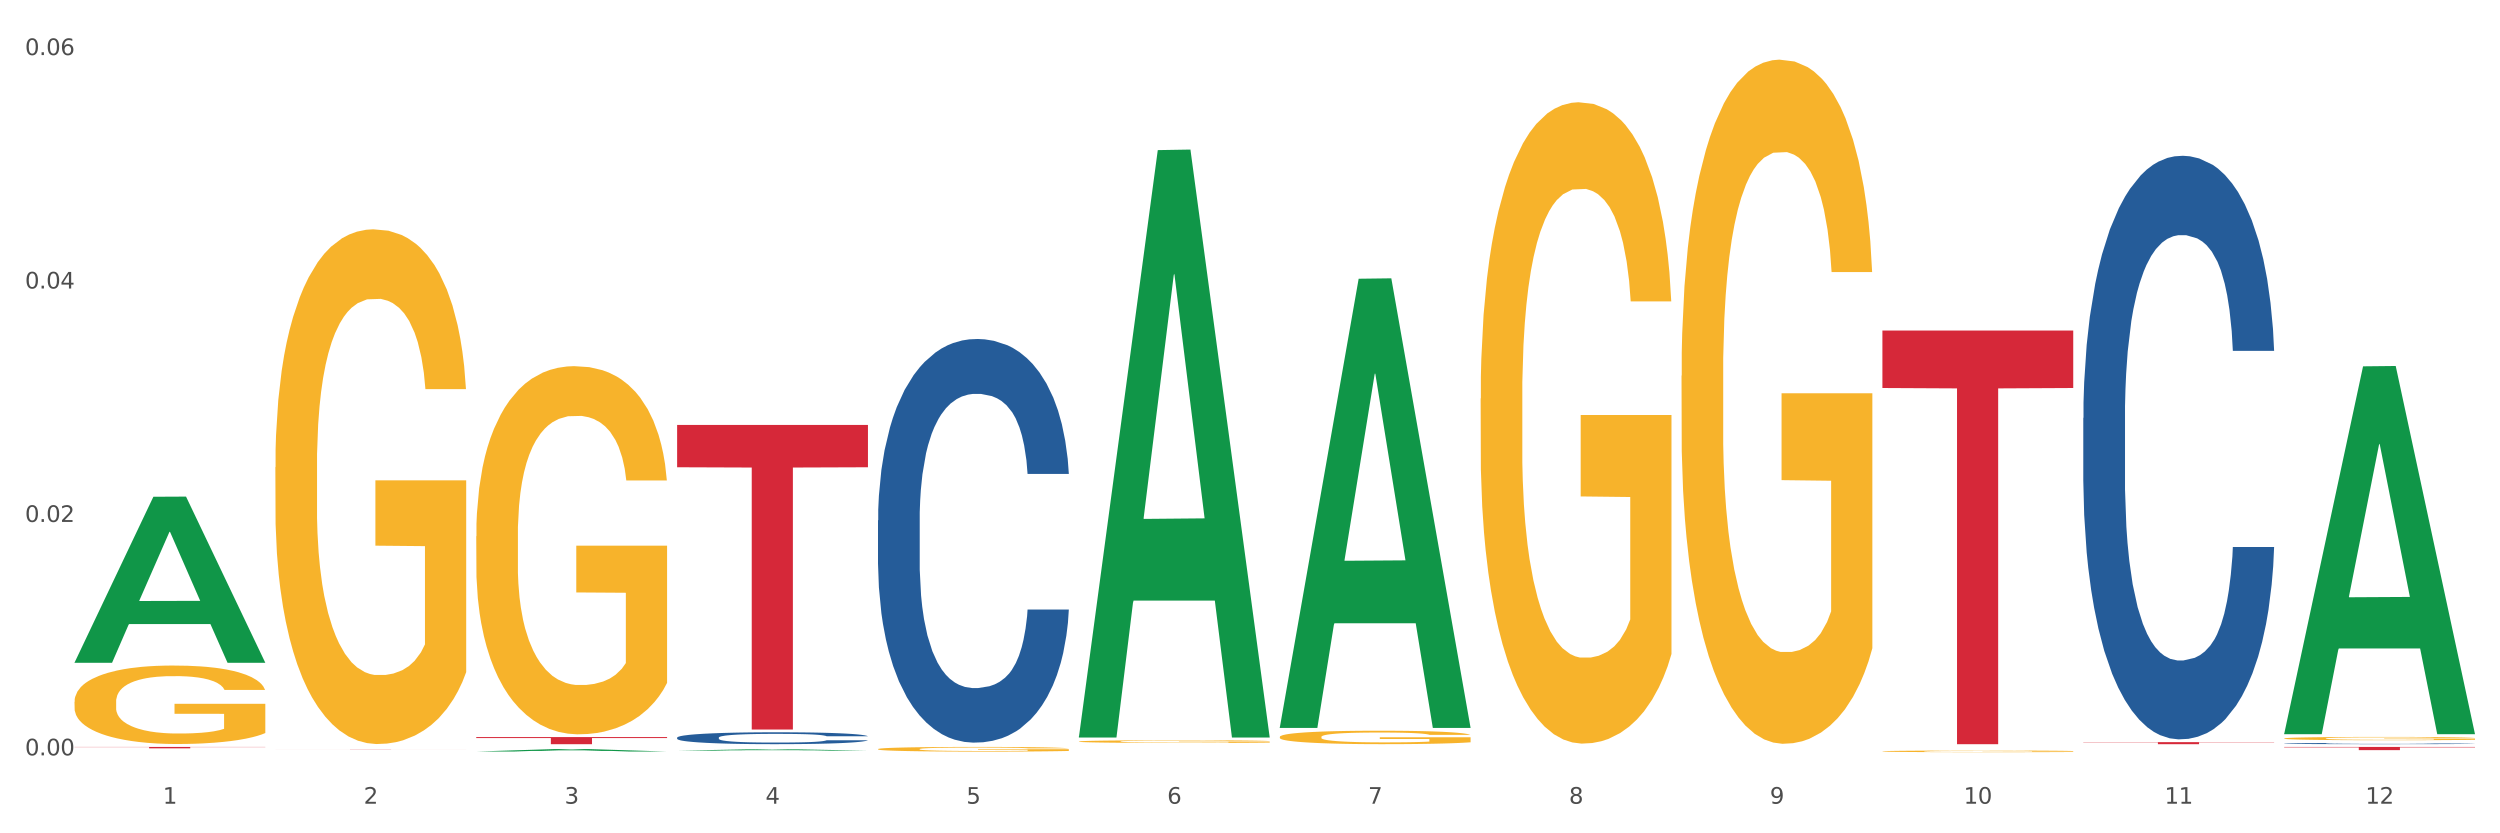 <?xml version="1.0" encoding="utf-8" standalone="no"?>
<!DOCTYPE svg PUBLIC "-//W3C//DTD SVG 1.1//EN"
  "http://www.w3.org/Graphics/SVG/1.1/DTD/svg11.dtd">
<svg xmlns:xlink="http://www.w3.org/1999/xlink" width="1080pt" height="360pt" viewBox="0 0 1080 360" xmlns="http://www.w3.org/2000/svg" version="1.1">
 <rect x="0" y="0" width="1080" height="360" fill="#333333" stroke="none"/>
 <defs>
  <style type="text/css">*{stroke-linejoin: round; stroke-linecap: butt}</style>
 </defs>
 <g id="figure_1">
  <g id="patch_1">
   <path d="M 0 360 
L 1080 360 
L 1080 0 
L 0 0 
z
" style="fill: #ffffff; stroke: #ffffff; stroke-linejoin: miter"/>
  </g>
  <g id="axes_1">
   <g id="matplotlib.axis_1">
    <g id="xtick_1">
     <g id="text_1">
      <!-- 1 -->
      <g style="fill: #4d4d4d" transform="translate(70.342 347.204) scale(0.096 -0.096)">
       <defs>
        <path id="DejaVuSans-31" d="M 794 531 
L 1825 531 
L 1825 4091 
L 703 3866 
L 703 4441 
L 1819 4666 
L 2450 4666 
L 2450 531 
L 3481 531 
L 3481 0 
L 794 0 
L 794 531 
z
" transform="scale(0.016)"/>
       </defs>
       <use xlink:href="#DejaVuSans-31"/>
      </g>
     </g>
    </g>
    <g id="xtick_2">
     <g id="text_2">
      <!-- 2 -->
      <g style="fill: #4d4d4d" transform="translate(157.122 347.204) scale(0.096 -0.096)">
       <defs>
        <path id="DejaVuSans-32" d="M 1228 531 
L 3431 531 
L 3431 0 
L 469 0 
L 469 531 
Q 828 903 1448 1529 
Q 2069 2156 2228 2338 
Q 2531 2678 2651 2914 
Q 2772 3150 2772 3378 
Q 2772 3750 2511 3984 
Q 2250 4219 1831 4219 
Q 1534 4219 1204 4116 
Q 875 4013 500 3803 
L 500 4441 
Q 881 4594 1212 4672 
Q 1544 4750 1819 4750 
Q 2544 4750 2975 4387 
Q 3406 4025 3406 3419 
Q 3406 3131 3298 2873 
Q 3191 2616 2906 2266 
Q 2828 2175 2409 1742 
Q 1991 1309 1228 531 
z
" transform="scale(0.016)"/>
       </defs>
       <use xlink:href="#DejaVuSans-32"/>
      </g>
     </g>
    </g>
    <g id="xtick_3">
     <g id="text_3">
      <!-- 3 -->
      <g style="fill: #4d4d4d" transform="translate(243.902 347.204) scale(0.096 -0.096)">
       <defs>
        <path id="DejaVuSans-33" d="M 2597 2516 
Q 3050 2419 3304 2112 
Q 3559 1806 3559 1356 
Q 3559 666 3084 287 
Q 2609 -91 1734 -91 
Q 1441 -91 1130 -33 
Q 819 25 488 141 
L 488 750 
Q 750 597 1062 519 
Q 1375 441 1716 441 
Q 2309 441 2620 675 
Q 2931 909 2931 1356 
Q 2931 1769 2642 2001 
Q 2353 2234 1838 2234 
L 1294 2234 
L 1294 2753 
L 1863 2753 
Q 2328 2753 2575 2939 
Q 2822 3125 2822 3475 
Q 2822 3834 2567 4026 
Q 2313 4219 1838 4219 
Q 1578 4219 1281 4162 
Q 984 4106 628 3988 
L 628 4550 
Q 988 4650 1302 4700 
Q 1616 4750 1894 4750 
Q 2613 4750 3031 4423 
Q 3450 4097 3450 3541 
Q 3450 3153 3228 2886 
Q 3006 2619 2597 2516 
z
" transform="scale(0.016)"/>
       </defs>
       <use xlink:href="#DejaVuSans-33"/>
      </g>
     </g>
    </g>
    <g id="xtick_4">
     <g id="text_4">
      <!-- 4 -->
      <g style="fill: #4d4d4d" transform="translate(330.683 347.204) scale(0.096 -0.096)">
       <defs>
        <path id="DejaVuSans-34" d="M 2419 4116 
L 825 1625 
L 2419 1625 
L 2419 4116 
z
M 2253 4666 
L 3047 4666 
L 3047 1625 
L 3713 1625 
L 3713 1100 
L 3047 1100 
L 3047 0 
L 2419 0 
L 2419 1100 
L 313 1100 
L 313 1709 
L 2253 4666 
z
" transform="scale(0.016)"/>
       </defs>
       <use xlink:href="#DejaVuSans-34"/>
      </g>
     </g>
    </g>
    <g id="xtick_5">
     <g id="text_5">
      <!-- 5 -->
      <g style="fill: #4d4d4d" transform="translate(417.463 347.204) scale(0.096 -0.096)">
       <defs>
        <path id="DejaVuSans-35" d="M 691 4666 
L 3169 4666 
L 3169 4134 
L 1269 4134 
L 1269 2991 
Q 1406 3038 1543 3061 
Q 1681 3084 1819 3084 
Q 2600 3084 3056 2656 
Q 3513 2228 3513 1497 
Q 3513 744 3044 326 
Q 2575 -91 1722 -91 
Q 1428 -91 1123 -41 
Q 819 9 494 109 
L 494 744 
Q 775 591 1075 516 
Q 1375 441 1709 441 
Q 2250 441 2565 725 
Q 2881 1009 2881 1497 
Q 2881 1984 2565 2268 
Q 2250 2553 1709 2553 
Q 1456 2553 1204 2497 
Q 953 2441 691 2322 
L 691 4666 
z
" transform="scale(0.016)"/>
       </defs>
       <use xlink:href="#DejaVuSans-35"/>
      </g>
     </g>
    </g>
    <g id="xtick_6">
     <g id="text_6">
      <!-- 6 -->
      <g style="fill: #4d4d4d" transform="translate(504.243 347.204) scale(0.096 -0.096)">
       <defs>
        <path id="DejaVuSans-36" d="M 2113 2584 
Q 1688 2584 1439 2293 
Q 1191 2003 1191 1497 
Q 1191 994 1439 701 
Q 1688 409 2113 409 
Q 2538 409 2786 701 
Q 3034 994 3034 1497 
Q 3034 2003 2786 2293 
Q 2538 2584 2113 2584 
z
M 3366 4563 
L 3366 3988 
Q 3128 4100 2886 4159 
Q 2644 4219 2406 4219 
Q 1781 4219 1451 3797 
Q 1122 3375 1075 2522 
Q 1259 2794 1537 2939 
Q 1816 3084 2150 3084 
Q 2853 3084 3261 2657 
Q 3669 2231 3669 1497 
Q 3669 778 3244 343 
Q 2819 -91 2113 -91 
Q 1303 -91 875 529 
Q 447 1150 447 2328 
Q 447 3434 972 4092 
Q 1497 4750 2381 4750 
Q 2619 4750 2861 4703 
Q 3103 4656 3366 4563 
z
" transform="scale(0.016)"/>
       </defs>
       <use xlink:href="#DejaVuSans-36"/>
      </g>
     </g>
    </g>
    <g id="xtick_7">
     <g id="text_7">
      <!-- 7 -->
      <g style="fill: #4d4d4d" transform="translate(591.024 347.204) scale(0.096 -0.096)">
       <defs>
        <path id="DejaVuSans-37" d="M 525 4666 
L 3525 4666 
L 3525 4397 
L 1831 0 
L 1172 0 
L 2766 4134 
L 525 4134 
L 525 4666 
z
" transform="scale(0.016)"/>
       </defs>
       <use xlink:href="#DejaVuSans-37"/>
      </g>
     </g>
    </g>
    <g id="xtick_8">
     <g id="text_8">
      <!-- 8 -->
      <g style="fill: #4d4d4d" transform="translate(677.804 347.204) scale(0.096 -0.096)">
       <defs>
        <path id="DejaVuSans-38" d="M 2034 2216 
Q 1584 2216 1326 1975 
Q 1069 1734 1069 1313 
Q 1069 891 1326 650 
Q 1584 409 2034 409 
Q 2484 409 2743 651 
Q 3003 894 3003 1313 
Q 3003 1734 2745 1975 
Q 2488 2216 2034 2216 
z
M 1403 2484 
Q 997 2584 770 2862 
Q 544 3141 544 3541 
Q 544 4100 942 4425 
Q 1341 4750 2034 4750 
Q 2731 4750 3128 4425 
Q 3525 4100 3525 3541 
Q 3525 3141 3298 2862 
Q 3072 2584 2669 2484 
Q 3125 2378 3379 2068 
Q 3634 1759 3634 1313 
Q 3634 634 3220 271 
Q 2806 -91 2034 -91 
Q 1263 -91 848 271 
Q 434 634 434 1313 
Q 434 1759 690 2068 
Q 947 2378 1403 2484 
z
M 1172 3481 
Q 1172 3119 1398 2916 
Q 1625 2713 2034 2713 
Q 2441 2713 2670 2916 
Q 2900 3119 2900 3481 
Q 2900 3844 2670 4047 
Q 2441 4250 2034 4250 
Q 1625 4250 1398 4047 
Q 1172 3844 1172 3481 
z
" transform="scale(0.016)"/>
       </defs>
       <use xlink:href="#DejaVuSans-38"/>
      </g>
     </g>
    </g>
    <g id="xtick_9">
     <g id="text_9">
      <!-- 9 -->
      <g style="fill: #4d4d4d" transform="translate(764.584 347.204) scale(0.096 -0.096)">
       <defs>
        <path id="DejaVuSans-39" d="M 703 97 
L 703 672 
Q 941 559 1184 500 
Q 1428 441 1663 441 
Q 2288 441 2617 861 
Q 2947 1281 2994 2138 
Q 2813 1869 2534 1725 
Q 2256 1581 1919 1581 
Q 1219 1581 811 2004 
Q 403 2428 403 3163 
Q 403 3881 828 4315 
Q 1253 4750 1959 4750 
Q 2769 4750 3195 4129 
Q 3622 3509 3622 2328 
Q 3622 1225 3098 567 
Q 2575 -91 1691 -91 
Q 1453 -91 1209 -44 
Q 966 3 703 97 
z
M 1959 2075 
Q 2384 2075 2632 2365 
Q 2881 2656 2881 3163 
Q 2881 3666 2632 3958 
Q 2384 4250 1959 4250 
Q 1534 4250 1286 3958 
Q 1038 3666 1038 3163 
Q 1038 2656 1286 2365 
Q 1534 2075 1959 2075 
z
" transform="scale(0.016)"/>
       </defs>
       <use xlink:href="#DejaVuSans-39"/>
      </g>
     </g>
    </g>
    <g id="xtick_10">
     <g id="text_10">
      <!-- 10 -->
      <g style="fill: #4d4d4d" transform="translate(848.311 347.204) scale(0.096 -0.096)">
       <defs>
        <path id="DejaVuSans-30" d="M 2034 4250 
Q 1547 4250 1301 3770 
Q 1056 3291 1056 2328 
Q 1056 1369 1301 889 
Q 1547 409 2034 409 
Q 2525 409 2770 889 
Q 3016 1369 3016 2328 
Q 3016 3291 2770 3770 
Q 2525 4250 2034 4250 
z
M 2034 4750 
Q 2819 4750 3233 4129 
Q 3647 3509 3647 2328 
Q 3647 1150 3233 529 
Q 2819 -91 2034 -91 
Q 1250 -91 836 529 
Q 422 1150 422 2328 
Q 422 3509 836 4129 
Q 1250 4750 2034 4750 
z
" transform="scale(0.016)"/>
       </defs>
       <use xlink:href="#DejaVuSans-31"/>
       <use xlink:href="#DejaVuSans-30" transform="translate(63.623 0)"/>
      </g>
     </g>
    </g>
    <g id="xtick_11">
     <g id="text_11">
      <!-- 11 -->
      <g style="fill: #4d4d4d" transform="translate(935.091 347.204) scale(0.096 -0.096)">
       <use xlink:href="#DejaVuSans-31"/>
       <use xlink:href="#DejaVuSans-31" transform="translate(63.623 0)"/>
      </g>
     </g>
    </g>
    <g id="xtick_12">
     <g id="text_12">
      <!-- 12 -->
      <g style="fill: #4d4d4d" transform="translate(1021.871 347.204) scale(0.096 -0.096)">
       <use xlink:href="#DejaVuSans-31"/>
       <use xlink:href="#DejaVuSans-32" transform="translate(63.623 0)"/>
      </g>
     </g>
    </g>
    <g id="xtick_13"/>
    <g id="xtick_14"/>
    <g id="xtick_15"/>
    <g id="xtick_16"/>
    <g id="xtick_17"/>
    <g id="xtick_18"/>
    <g id="xtick_19"/>
    <g id="xtick_20"/>
    <g id="xtick_21"/>
    <g id="xtick_22"/>
    <g id="xtick_23"/>
   </g>
   <g id="matplotlib.axis_2">
    <g id="ytick_1">
     <g id="text_13">
      <!-- 0.00 -->
      <g style="fill: #4d4d4d" transform="translate(10.8 326.318) scale(0.096 -0.096)">
       <defs>
        <path id="DejaVuSans-2e" d="M 684 794 
L 1344 794 
L 1344 0 
L 684 0 
L 684 794 
z
" transform="scale(0.016)"/>
       </defs>
       <use xlink:href="#DejaVuSans-30"/>
       <use xlink:href="#DejaVuSans-2e" transform="translate(63.623 0)"/>
       <use xlink:href="#DejaVuSans-30" transform="translate(95.41 0)"/>
       <use xlink:href="#DejaVuSans-30" transform="translate(159.033 0)"/>
      </g>
     </g>
    </g>
    <g id="ytick_2">
     <g id="text_14">
      <!-- 0.02 -->
      <g style="fill: #4d4d4d" transform="translate(10.8 225.476) scale(0.096 -0.096)">
       <use xlink:href="#DejaVuSans-30"/>
       <use xlink:href="#DejaVuSans-2e" transform="translate(63.623 0)"/>
       <use xlink:href="#DejaVuSans-30" transform="translate(95.41 0)"/>
       <use xlink:href="#DejaVuSans-32" transform="translate(159.033 0)"/>
      </g>
     </g>
    </g>
    <g id="ytick_3">
     <g id="text_15">
      <!-- 0.04 -->
      <g style="fill: #4d4d4d" transform="translate(10.8 124.634) scale(0.096 -0.096)">
       <use xlink:href="#DejaVuSans-30"/>
       <use xlink:href="#DejaVuSans-2e" transform="translate(63.623 0)"/>
       <use xlink:href="#DejaVuSans-30" transform="translate(95.41 0)"/>
       <use xlink:href="#DejaVuSans-34" transform="translate(159.033 0)"/>
      </g>
     </g>
    </g>
    <g id="ytick_4">
     <g id="text_16">
      <!-- 0.06 -->
      <g style="fill: #4d4d4d" transform="translate(10.8 23.792) scale(0.096 -0.096)">
       <use xlink:href="#DejaVuSans-30"/>
       <use xlink:href="#DejaVuSans-2e" transform="translate(63.623 0)"/>
       <use xlink:href="#DejaVuSans-30" transform="translate(95.41 0)"/>
       <use xlink:href="#DejaVuSans-36" transform="translate(159.033 0)"/>
      </g>
     </g>
    </g>
    <g id="ytick_5"/>
    <g id="ytick_6"/>
    <g id="ytick_7"/>
   </g>
   <g id="PolyCollection_1">
    <path d="M 32.175 286.19 
L 32.26 286.122 
L 66.256 214.599 
L 80.365 214.531 
L 114.616 286.325 
L 98.298 286.325 
L 90.904 269.606 
L 55.803 269.606 
L 55.548 269.876 
L 48.408 286.325 
L 32.175 286.325 
L 32.175 286.19 
L 60.222 259.63 
L 86.484 259.562 
L 73.481 229.834 
L 73.311 229.699 
L 73.141 229.901 
L 60.137 259.562 
L 60.222 259.63 
L 32.175 286.19 
z
" clip-path="url(#pf813ce1a2b)" style="fill: #109648"/>
    <path d="M 813.198 142.785 
L 895.639 142.785 
L 895.639 167.618 
L 863.21 167.786 
L 863.21 321.483 
L 845.432 321.483 
L 845.432 167.786 
L 813.198 167.618 
L 813.198 142.953 
L 813.198 142.785 
z
" clip-path="url(#pf813ce1a2b)" style="fill: #d62839"/>
    <path d="M 292.516 183.568 
L 374.957 183.568 
L 374.957 201.853 
L 342.528 201.977 
L 342.528 315.149 
L 324.75 315.149 
L 324.75 201.977 
L 292.516 201.853 
L 292.516 183.691 
L 292.516 183.568 
z
" clip-path="url(#pf813ce1a2b)" style="fill: #d62839"/>
    <path d="M 205.736 318.42 
L 288.177 318.42 
L 288.177 318.846 
L 255.747 318.848 
L 255.747 321.483 
L 237.97 321.483 
L 237.97 318.848 
L 205.736 318.846 
L 205.736 318.423 
L 205.736 318.42 
z
" clip-path="url(#pf813ce1a2b)" style="fill: #d62839"/>
    <path d="M 118.955 323.829 
L 201.397 323.829 
L 201.397 323.839 
L 168.967 323.839 
L 168.967 323.898 
L 151.189 323.898 
L 151.189 323.839 
L 118.955 323.839 
L 118.955 323.829 
L 118.955 323.829 
z
" clip-path="url(#pf813ce1a2b)" style="fill: #d62839"/>
    <path d="M 32.175 322.671 
L 114.616 322.671 
L 114.616 322.757 
L 82.187 322.758 
L 82.187 323.291 
L 64.409 323.291 
L 64.409 322.758 
L 32.175 322.757 
L 32.175 322.672 
L 32.175 322.671 
z
" clip-path="url(#pf813ce1a2b)" style="fill: #d62839"/>
    <path d="M 118.955 201.814 
L 119.053 201.611 
L 119.053 194.3 
L 119.247 188.005 
L 120.221 172.774 
L 121.681 160.183 
L 122.751 153.482 
L 123.822 147.998 
L 125.087 142.515 
L 126.645 136.829 
L 129.467 128.503 
L 131.219 124.238 
L 133.361 119.77 
L 137.254 113.272 
L 140.077 109.616 
L 142.997 106.57 
L 147.766 102.915 
L 150.881 101.29 
L 154.19 100.072 
L 158.181 99.259 
L 161.198 99.056 
L 167.817 99.666 
L 173.462 101.493 
L 176.187 102.915 
L 179.691 105.352 
L 181.541 106.976 
L 184.558 110.226 
L 187.673 114.49 
L 189.814 118.146 
L 193.026 125.05 
L 195.459 131.955 
L 197.698 140.484 
L 198.866 146.374 
L 199.742 151.857 
L 200.521 158.152 
L 201.299 168.103 
L 183.779 168.103 
L 183.098 160.995 
L 182.027 154.294 
L 180.47 147.795 
L 179.107 143.734 
L 176.771 138.657 
L 174.63 135.407 
L 172.391 132.971 
L 169.666 130.94 
L 167.525 129.924 
L 164.507 129.112 
L 158.57 129.315 
L 154.579 130.94 
L 151.854 132.971 
L 150.102 134.798 
L 148.545 136.829 
L 146.793 139.672 
L 144.749 143.937 
L 143.289 147.795 
L 141.829 152.669 
L 140.661 157.543 
L 139.59 163.229 
L 138.714 169.322 
L 138.033 175.617 
L 137.449 183.334 
L 136.962 196.128 
L 136.962 223.95 
L 137.157 230.245 
L 137.643 238.572 
L 138.227 244.867 
L 139.201 252.381 
L 140.077 257.458 
L 141.731 264.769 
L 143.581 270.861 
L 145.041 274.72 
L 146.501 277.969 
L 149.031 282.437 
L 151.854 286.092 
L 154.287 288.326 
L 157.597 290.357 
L 159.835 291.169 
L 161.782 291.575 
L 166.551 291.575 
L 169.958 290.966 
L 173.754 289.544 
L 176.674 287.717 
L 179.107 285.483 
L 181.833 281.827 
L 183.585 278.375 
L 183.585 235.932 
L 162.171 235.728 
L 162.171 207.5 
L 201.397 207.5 
L 201.397 290.357 
L 199.742 294.621 
L 197.893 298.48 
L 195.946 301.932 
L 193.026 306.197 
L 189.522 310.258 
L 186.407 313.101 
L 183.098 315.538 
L 179.205 317.772 
L 174.143 319.803 
L 171.029 320.615 
L 167.135 321.225 
L 162.561 321.428 
L 158.57 321.022 
L 154.677 320.006 
L 150.589 318.178 
L 146.598 315.538 
L 143.581 312.898 
L 140.563 309.649 
L 137.351 305.384 
L 134.821 301.323 
L 132.874 297.667 
L 130.733 292.997 
L 128.397 286.904 
L 126.645 281.421 
L 125.087 275.735 
L 123.433 268.424 
L 122.265 262.129 
L 121.097 254.209 
L 120.415 248.319 
L 119.637 239.181 
L 119.053 226.387 
L 118.955 201.814 
z
" clip-path="url(#pf813ce1a2b)" style="fill: #f7b32b"/>
    <path d="M 292.516 318.649 
L 292.613 318.644 
L 292.613 318.513 
L 292.906 318.334 
L 293.978 318.005 
L 295.342 317.756 
L 297.681 317.464 
L 298.948 317.342 
L 300.604 317.206 
L 304.015 316.985 
L 307.913 316.797 
L 310.641 316.694 
L 312.688 316.628 
L 317.268 316.51 
L 319.899 316.458 
L 322.628 316.416 
L 324.966 316.388 
L 328.864 316.355 
L 331.983 316.341 
L 335.588 316.336 
L 338.609 316.341 
L 342.604 316.36 
L 348.451 316.416 
L 350.693 316.449 
L 353.714 316.505 
L 356.832 316.581 
L 359.366 316.656 
L 362.289 316.764 
L 365.31 316.905 
L 368.233 317.084 
L 370.28 317.248 
L 371.936 317.422 
L 373.398 317.634 
L 374.47 317.864 
L 374.957 318.057 
L 357.124 318.057 
L 356.637 317.883 
L 355.663 317.695 
L 354.688 317.568 
L 353.616 317.464 
L 351.96 317.347 
L 350.498 317.272 
L 348.062 317.182 
L 345.82 317.126 
L 343.969 317.093 
L 341.727 317.065 
L 336.952 317.037 
L 333.542 317.037 
L 331.398 317.046 
L 328.767 317.07 
L 326.525 317.102 
L 323.894 317.159 
L 321.848 317.22 
L 319.802 317.3 
L 318.632 317.356 
L 316.878 317.46 
L 315.709 317.544 
L 314.15 317.69 
L 313.273 317.793 
L 311.713 318.061 
L 311.031 318.259 
L 310.739 318.395 
L 310.544 318.546 
L 310.544 319.279 
L 311.129 319.608 
L 311.616 319.749 
L 312.395 319.909 
L 313.857 320.116 
L 316.001 320.318 
L 318.242 320.463 
L 320.094 320.553 
L 321.848 320.619 
L 323.602 320.67 
L 325.746 320.717 
L 327.5 320.745 
L 330.131 320.774 
L 333.249 320.788 
L 335.686 320.788 
L 340.655 320.764 
L 342.897 320.741 
L 345.041 320.708 
L 347.379 320.656 
L 349.231 320.6 
L 350.303 320.557 
L 352.057 320.468 
L 353.421 320.374 
L 354.591 320.266 
L 355.37 320.172 
L 356.247 320.031 
L 356.929 319.871 
L 357.124 319.787 
L 374.957 319.787 
L 374.568 319.956 
L 373.885 320.12 
L 372.521 320.341 
L 371.449 320.468 
L 369.793 320.623 
L 368.038 320.755 
L 365.602 320.901 
L 363.361 321.009 
L 361.022 321.103 
L 358.489 321.187 
L 353.908 321.305 
L 352.252 321.338 
L 348.744 321.394 
L 346.015 321.427 
L 342.02 321.46 
L 337.927 321.479 
L 333.639 321.483 
L 329.839 321.474 
L 325.648 321.446 
L 323.017 321.418 
L 320.094 321.375 
L 316.683 321.31 
L 313.467 321.23 
L 310.447 321.136 
L 307.621 321.028 
L 304.989 320.905 
L 301.579 320.703 
L 299.045 320.506 
L 297.194 320.322 
L 295.927 320.167 
L 294.66 319.97 
L 293.978 319.834 
L 292.906 319.505 
L 292.516 319.199 
L 292.516 318.649 
z
" clip-path="url(#pf813ce1a2b)" style="fill: #255c99"/>
    <path d="M 379.296 224.792 
L 379.394 224.632 
L 379.394 220.173 
L 379.686 214.122 
L 380.758 202.974 
L 382.122 194.534 
L 384.461 184.66 
L 385.728 180.52 
L 387.385 175.901 
L 390.795 168.416 
L 394.693 162.046 
L 397.422 158.543 
L 399.468 156.313 
L 404.048 152.332 
L 406.679 150.58 
L 409.408 149.147 
L 411.747 148.191 
L 415.645 147.076 
L 418.763 146.599 
L 422.369 146.439 
L 425.389 146.599 
L 429.385 147.236 
L 435.232 149.147 
L 437.473 150.261 
L 440.494 152.173 
L 443.612 154.721 
L 446.146 157.269 
L 449.069 160.931 
L 452.09 165.709 
L 455.014 171.761 
L 457.06 177.334 
L 458.717 183.227 
L 460.178 190.393 
L 461.25 198.197 
L 461.738 204.726 
L 443.905 204.726 
L 443.417 198.834 
L 442.443 192.463 
L 441.468 188.164 
L 440.396 184.66 
L 438.74 180.679 
L 437.278 178.131 
L 434.842 175.105 
L 432.601 173.194 
L 430.749 172.079 
L 428.508 171.124 
L 423.733 170.168 
L 420.322 170.168 
L 418.178 170.487 
L 415.547 171.283 
L 413.306 172.398 
L 410.675 174.309 
L 408.628 176.379 
L 406.582 179.086 
L 405.413 180.997 
L 403.658 184.501 
L 402.489 187.367 
L 400.93 192.304 
L 400.053 195.808 
L 398.494 204.885 
L 397.812 211.574 
L 397.519 216.192 
L 397.324 221.288 
L 397.324 246.132 
L 397.909 257.279 
L 398.396 262.057 
L 399.176 267.471 
L 400.638 274.479 
L 402.781 281.326 
L 405.023 286.263 
L 406.874 289.289 
L 408.628 291.519 
L 410.382 293.27 
L 412.526 294.863 
L 414.28 295.818 
L 416.911 296.774 
L 420.03 297.252 
L 422.466 297.252 
L 427.436 296.455 
L 429.677 295.659 
L 431.821 294.544 
L 434.16 292.793 
L 436.011 290.882 
L 437.083 289.448 
L 438.837 286.423 
L 440.202 283.237 
L 441.371 279.575 
L 442.151 276.39 
L 443.028 271.612 
L 443.71 266.197 
L 443.905 263.331 
L 461.738 263.331 
L 461.348 269.064 
L 460.666 274.638 
L 459.301 282.123 
L 458.23 286.423 
L 456.573 291.678 
L 454.819 296.137 
L 452.383 301.074 
L 450.141 304.737 
L 447.803 307.922 
L 445.269 310.788 
L 440.689 314.77 
L 439.032 315.884 
L 435.524 317.795 
L 432.795 318.91 
L 428.8 320.025 
L 424.707 320.662 
L 420.42 320.821 
L 416.619 320.503 
L 412.429 319.547 
L 409.798 318.592 
L 406.874 317.158 
L 403.464 314.929 
L 400.248 312.221 
L 397.227 309.036 
L 394.401 305.374 
L 391.77 301.233 
L 388.359 294.385 
L 385.825 287.697 
L 383.974 281.486 
L 382.707 276.23 
L 381.44 269.542 
L 380.758 264.923 
L 379.686 253.776 
L 379.296 243.424 
L 379.296 224.792 
z
" clip-path="url(#pf813ce1a2b)" style="fill: #255c99"/>
    <path d="M 899.978 320.596 
L 982.42 320.596 
L 982.42 320.72 
L 949.99 320.721 
L 949.99 321.483 
L 932.213 321.483 
L 932.213 320.721 
L 899.978 320.72 
L 899.978 320.597 
L 899.978 320.596 
z
" clip-path="url(#pf813ce1a2b)" style="fill: #d62839"/>
    <path d="M 899.978 180.574 
L 900.076 180.344 
L 900.076 173.897 
L 900.368 165.148 
L 901.44 149.031 
L 902.804 136.828 
L 905.143 122.553 
L 906.41 116.567 
L 908.067 109.89 
L 911.477 99.069 
L 915.375 89.859 
L 918.104 84.794 
L 920.15 81.57 
L 924.73 75.814 
L 927.361 73.282 
L 930.09 71.21 
L 932.429 69.828 
L 936.327 68.217 
L 939.445 67.526 
L 943.051 67.296 
L 946.071 67.526 
L 950.067 68.447 
L 955.914 71.21 
L 958.155 72.821 
L 961.176 75.584 
L 964.294 79.268 
L 966.828 82.952 
L 969.751 88.247 
L 972.772 95.155 
L 975.696 103.904 
L 977.742 111.962 
L 979.399 120.481 
L 980.86 130.842 
L 981.932 142.124 
L 982.42 151.564 
L 964.587 151.564 
L 964.099 143.045 
L 963.125 133.835 
L 962.15 127.619 
L 961.078 122.553 
L 959.422 116.797 
L 957.96 113.113 
L 955.524 108.739 
L 953.283 105.976 
L 951.431 104.364 
L 949.19 102.983 
L 944.415 101.601 
L 941.004 101.601 
L 938.86 102.062 
L 936.229 103.213 
L 933.988 104.825 
L 931.357 107.588 
L 929.31 110.581 
L 927.264 114.495 
L 926.095 117.258 
L 924.34 122.323 
L 923.171 126.467 
L 921.612 133.605 
L 920.735 138.67 
L 919.176 151.794 
L 918.494 161.464 
L 918.201 168.141 
L 918.006 175.509 
L 918.006 211.426 
L 918.591 227.543 
L 919.078 234.45 
L 919.858 242.278 
L 921.32 252.409 
L 923.463 262.309 
L 925.705 269.447 
L 927.556 273.821 
L 929.31 277.045 
L 931.064 279.577 
L 933.208 281.88 
L 934.962 283.261 
L 937.593 284.643 
L 940.712 285.333 
L 943.148 285.333 
L 948.118 284.182 
L 950.359 283.031 
L 952.503 281.419 
L 954.842 278.887 
L 956.693 276.124 
L 957.765 274.051 
L 959.519 269.677 
L 960.884 265.072 
L 962.053 259.777 
L 962.833 255.172 
L 963.71 248.265 
L 964.392 240.436 
L 964.587 236.292 
L 982.42 236.292 
L 982.03 244.581 
L 981.348 252.639 
L 979.983 263.46 
L 978.912 269.677 
L 977.255 277.275 
L 975.501 283.722 
L 973.065 290.859 
L 970.823 296.155 
L 968.485 300.759 
L 965.951 304.904 
L 961.371 310.66 
L 959.714 312.271 
L 956.206 315.034 
L 953.477 316.646 
L 949.482 318.258 
L 945.389 319.179 
L 941.102 319.409 
L 937.301 318.948 
L 933.111 317.567 
L 930.48 316.185 
L 927.556 314.113 
L 924.146 310.89 
L 920.93 306.976 
L 917.909 302.371 
L 915.083 297.076 
L 912.452 291.089 
L 909.041 281.189 
L 906.507 271.519 
L 904.656 262.539 
L 903.389 254.942 
L 902.122 245.271 
L 901.44 238.594 
L 900.368 222.478 
L 899.978 207.512 
L 899.978 180.574 
z
" clip-path="url(#pf813ce1a2b)" style="fill: #255c99"/>
    <path d="M 986.759 319.01 
L 986.856 319.008 
L 986.856 318.961 
L 987.051 318.921 
L 988.024 318.823 
L 989.484 318.742 
L 990.555 318.699 
L 991.625 318.663 
L 992.891 318.628 
L 994.448 318.592 
L 997.271 318.538 
L 999.023 318.511 
L 1001.164 318.482 
L 1005.057 318.44 
L 1007.88 318.416 
L 1010.8 318.397 
L 1015.569 318.373 
L 1018.684 318.363 
L 1021.993 318.355 
L 1025.984 318.35 
L 1029.001 318.348 
L 1035.62 318.352 
L 1041.265 318.364 
L 1043.991 318.373 
L 1047.495 318.389 
L 1049.344 318.399 
L 1052.361 318.42 
L 1055.476 318.448 
L 1057.617 318.471 
L 1060.829 318.516 
L 1063.263 318.56 
L 1065.501 318.615 
L 1066.669 318.653 
L 1067.545 318.688 
L 1068.324 318.729 
L 1069.103 318.793 
L 1051.583 318.793 
L 1050.901 318.747 
L 1049.831 318.704 
L 1048.273 318.662 
L 1046.911 318.636 
L 1044.575 318.603 
L 1042.433 318.582 
L 1040.195 318.567 
L 1037.469 318.554 
L 1035.328 318.547 
L 1032.311 318.542 
L 1026.373 318.543 
L 1022.383 318.554 
L 1019.657 318.567 
L 1017.905 318.578 
L 1016.348 318.592 
L 1014.596 318.61 
L 1012.552 318.637 
L 1011.092 318.662 
L 1009.632 318.694 
L 1008.464 318.725 
L 1007.393 318.761 
L 1006.517 318.801 
L 1005.836 318.841 
L 1005.252 318.891 
L 1004.765 318.973 
L 1004.765 319.152 
L 1004.96 319.193 
L 1005.447 319.246 
L 1006.031 319.287 
L 1007.004 319.335 
L 1007.88 319.368 
L 1009.535 319.415 
L 1011.384 319.454 
L 1012.844 319.479 
L 1014.304 319.5 
L 1016.835 319.529 
L 1019.657 319.552 
L 1022.091 319.567 
L 1025.4 319.58 
L 1027.639 319.585 
L 1029.585 319.587 
L 1034.355 319.587 
L 1037.761 319.584 
L 1041.557 319.574 
L 1044.477 319.563 
L 1046.911 319.548 
L 1049.636 319.525 
L 1051.388 319.503 
L 1051.388 319.229 
L 1029.975 319.228 
L 1029.975 319.046 
L 1069.2 319.046 
L 1069.2 319.58 
L 1067.545 319.607 
L 1065.696 319.632 
L 1063.749 319.654 
L 1060.829 319.682 
L 1057.325 319.708 
L 1054.211 319.726 
L 1050.901 319.742 
L 1047.008 319.756 
L 1041.947 319.769 
L 1038.832 319.774 
L 1034.939 319.778 
L 1030.364 319.78 
L 1026.373 319.777 
L 1022.48 319.77 
L 1018.392 319.759 
L 1014.401 319.742 
L 1011.384 319.725 
L 1008.367 319.704 
L 1005.155 319.676 
L 1002.624 319.65 
L 1000.677 319.627 
L 998.536 319.597 
L 996.2 319.557 
L 994.448 319.522 
L 992.891 319.486 
L 991.236 319.438 
L 990.068 319.398 
L 988.9 319.347 
L 988.219 319.309 
L 987.44 319.25 
L 986.856 319.168 
L 986.759 319.01 
z
" clip-path="url(#pf813ce1a2b)" style="fill: #f7b32b"/>
    <path d="M 813.198 324.564 
L 813.295 324.564 
L 813.295 324.54 
L 813.49 324.52 
L 814.463 324.471 
L 815.923 324.43 
L 816.994 324.409 
L 818.065 324.391 
L 819.33 324.373 
L 820.887 324.355 
L 823.71 324.328 
L 825.462 324.314 
L 827.603 324.3 
L 831.497 324.279 
L 834.319 324.267 
L 837.239 324.258 
L 842.009 324.246 
L 845.123 324.241 
L 848.433 324.237 
L 852.423 324.234 
L 855.441 324.233 
L 862.059 324.235 
L 867.705 324.241 
L 870.43 324.246 
L 873.934 324.254 
L 875.783 324.259 
L 878.801 324.269 
L 881.915 324.283 
L 884.057 324.295 
L 887.269 324.317 
L 889.702 324.339 
L 891.941 324.367 
L 893.109 324.386 
L 893.985 324.403 
L 894.763 324.424 
L 895.542 324.456 
L 878.022 324.456 
L 877.341 324.433 
L 876.27 324.411 
L 874.713 324.39 
L 873.35 324.377 
L 871.014 324.361 
L 868.873 324.35 
L 866.634 324.343 
L 863.909 324.336 
L 861.767 324.333 
L 858.75 324.33 
L 852.813 324.331 
L 848.822 324.336 
L 846.097 324.343 
L 844.345 324.348 
L 842.787 324.355 
L 841.035 324.364 
L 838.991 324.378 
L 837.531 324.39 
L 836.071 324.406 
L 834.903 324.422 
L 833.833 324.44 
L 832.957 324.46 
L 832.275 324.48 
L 831.691 324.505 
L 831.205 324.546 
L 831.205 324.636 
L 831.399 324.656 
L 831.886 324.683 
L 832.47 324.703 
L 833.443 324.727 
L 834.319 324.743 
L 835.974 324.767 
L 837.823 324.787 
L 839.283 324.799 
L 840.743 324.81 
L 843.274 324.824 
L 846.097 324.836 
L 848.53 324.843 
L 851.839 324.849 
L 854.078 324.852 
L 856.025 324.853 
L 860.794 324.853 
L 864.201 324.851 
L 867.997 324.847 
L 870.917 324.841 
L 873.35 324.834 
L 876.075 324.822 
L 877.827 324.811 
L 877.827 324.674 
L 856.414 324.673 
L 856.414 324.583 
L 895.639 324.583 
L 895.639 324.849 
L 893.985 324.863 
L 892.135 324.876 
L 890.189 324.887 
L 887.269 324.9 
L 883.765 324.914 
L 880.65 324.923 
L 877.341 324.931 
L 873.447 324.938 
L 868.386 324.944 
L 865.271 324.947 
L 861.378 324.949 
L 856.803 324.95 
L 852.813 324.948 
L 848.919 324.945 
L 844.831 324.939 
L 840.841 324.931 
L 837.823 324.922 
L 834.806 324.912 
L 831.594 324.898 
L 829.063 324.885 
L 827.117 324.873 
L 824.975 324.858 
L 822.639 324.838 
L 820.887 324.821 
L 819.33 324.802 
L 817.675 324.779 
L 816.507 324.759 
L 815.339 324.733 
L 814.658 324.714 
L 813.879 324.685 
L 813.295 324.643 
L 813.198 324.564 
z
" clip-path="url(#pf813ce1a2b)" style="fill: #f7b32b"/>
    <path d="M 726.418 162.341 
L 726.515 162.071 
L 726.515 152.354 
L 726.71 143.986 
L 727.683 123.742 
L 729.143 107.006 
L 730.214 98.099 
L 731.284 90.811 
L 732.55 83.523 
L 734.107 75.965 
L 736.93 64.898 
L 738.682 59.23 
L 740.823 53.292 
L 744.716 44.654 
L 747.539 39.796 
L 750.459 35.747 
L 755.228 30.888 
L 758.343 28.729 
L 761.652 27.109 
L 765.643 26.029 
L 768.66 25.759 
L 775.279 26.569 
L 780.924 28.999 
L 783.65 30.888 
L 787.154 34.127 
L 789.003 36.287 
L 792.02 40.605 
L 795.135 46.274 
L 797.276 51.132 
L 800.488 60.31 
L 802.922 69.487 
L 805.16 80.824 
L 806.328 88.652 
L 807.204 95.94 
L 807.983 104.307 
L 808.762 117.533 
L 791.242 117.533 
L 790.56 108.086 
L 789.49 99.179 
L 787.932 90.541 
L 786.57 85.143 
L 784.234 78.395 
L 782.092 74.076 
L 779.854 70.837 
L 777.128 68.137 
L 774.987 66.788 
L 771.97 65.708 
L 766.032 65.978 
L 762.042 68.137 
L 759.316 70.837 
L 757.564 73.266 
L 756.007 75.965 
L 754.255 79.744 
L 752.211 85.413 
L 750.751 90.541 
L 749.291 97.019 
L 748.123 103.497 
L 747.052 111.055 
L 746.176 119.153 
L 745.495 127.521 
L 744.911 137.778 
L 744.424 154.783 
L 744.424 191.762 
L 744.619 200.13 
L 745.106 211.197 
L 745.69 219.565 
L 746.663 229.552 
L 747.539 236.3 
L 749.194 246.017 
L 751.043 254.115 
L 752.503 259.243 
L 753.963 263.562 
L 756.494 269.5 
L 759.316 274.359 
L 761.75 277.328 
L 765.059 280.027 
L 767.298 281.107 
L 769.244 281.647 
L 774.014 281.647 
L 777.42 280.837 
L 781.216 278.948 
L 784.136 276.518 
L 786.57 273.549 
L 789.295 268.691 
L 791.047 264.102 
L 791.047 207.688 
L 769.634 207.418 
L 769.634 169.899 
L 808.859 169.899 
L 808.859 280.027 
L 807.204 285.696 
L 805.355 290.824 
L 803.408 295.413 
L 800.488 301.081 
L 796.984 306.48 
L 793.87 310.259 
L 790.56 313.498 
L 786.667 316.467 
L 781.606 319.166 
L 778.491 320.246 
L 774.598 321.056 
L 770.023 321.326 
L 766.032 320.786 
L 762.139 319.436 
L 758.051 317.007 
L 754.06 313.498 
L 751.043 309.989 
L 748.026 305.67 
L 744.814 300.002 
L 742.283 294.603 
L 740.336 289.745 
L 738.195 283.536 
L 735.859 275.439 
L 734.107 268.151 
L 732.55 260.593 
L 730.895 250.876 
L 729.727 242.508 
L 728.559 231.981 
L 727.878 224.153 
L 727.099 212.007 
L 726.515 195.001 
L 726.418 162.341 
z
" clip-path="url(#pf813ce1a2b)" style="fill: #f7b32b"/>
    <path d="M 639.637 172.203 
L 639.735 171.95 
L 639.735 162.84 
L 639.929 154.996 
L 640.903 136.018 
L 642.363 120.33 
L 643.433 111.979 
L 644.504 105.147 
L 645.769 98.315 
L 647.327 91.23 
L 650.149 80.856 
L 651.901 75.542 
L 654.043 69.975 
L 657.936 61.878 
L 660.759 57.323 
L 663.679 53.527 
L 668.448 48.973 
L 671.563 46.948 
L 674.872 45.43 
L 678.863 44.418 
L 681.88 44.165 
L 688.499 44.924 
L 694.144 47.201 
L 696.869 48.973 
L 700.373 52.009 
L 702.223 54.033 
L 705.24 58.082 
L 708.355 63.396 
L 710.496 67.951 
L 713.708 76.554 
L 716.141 85.157 
L 718.38 95.785 
L 719.548 103.123 
L 720.424 109.955 
L 721.203 117.799 
L 721.981 130.198 
L 704.461 130.198 
L 703.78 121.342 
L 702.709 112.991 
L 701.152 104.894 
L 699.789 99.833 
L 697.453 93.507 
L 695.312 89.459 
L 693.073 86.422 
L 690.348 83.892 
L 688.207 82.627 
L 685.189 81.615 
L 679.252 81.868 
L 675.261 83.892 
L 672.536 86.422 
L 670.784 88.7 
L 669.227 91.23 
L 667.475 94.773 
L 665.431 100.086 
L 663.971 104.894 
L 662.511 110.967 
L 661.343 117.04 
L 660.272 124.125 
L 659.396 131.716 
L 658.715 139.561 
L 658.131 149.176 
L 657.644 165.117 
L 657.644 199.784 
L 657.839 207.628 
L 658.325 218.003 
L 658.909 225.847 
L 659.883 235.209 
L 660.759 241.535 
L 662.413 250.645 
L 664.263 258.236 
L 665.723 263.044 
L 667.183 267.092 
L 669.713 272.659 
L 672.536 277.214 
L 674.969 279.997 
L 678.279 282.528 
L 680.517 283.54 
L 682.464 284.046 
L 687.233 284.046 
L 690.64 283.287 
L 694.436 281.515 
L 697.356 279.238 
L 699.789 276.455 
L 702.515 271.9 
L 704.267 267.598 
L 704.267 214.713 
L 682.853 214.46 
L 682.853 179.288 
L 722.079 179.288 
L 722.079 282.528 
L 720.424 287.841 
L 718.575 292.649 
L 716.628 296.951 
L 713.708 302.265 
L 710.204 307.325 
L 707.089 310.868 
L 703.78 313.904 
L 699.887 316.688 
L 694.825 319.218 
L 691.711 320.23 
L 687.817 320.99 
L 683.243 321.243 
L 679.252 320.736 
L 675.359 319.471 
L 671.271 317.194 
L 667.28 313.904 
L 664.263 310.615 
L 661.245 306.566 
L 658.033 301.252 
L 655.503 296.192 
L 653.556 291.637 
L 651.415 285.817 
L 649.079 278.226 
L 647.327 271.394 
L 645.769 264.309 
L 644.115 255.199 
L 642.947 247.355 
L 641.779 237.487 
L 641.097 230.149 
L 640.319 218.762 
L 639.735 202.82 
L 639.637 172.203 
z
" clip-path="url(#pf813ce1a2b)" style="fill: #f7b32b"/>
    <path d="M 552.857 318.355 
L 552.954 318.35 
L 552.954 318.158 
L 553.149 317.994 
L 554.122 317.595 
L 555.582 317.266 
L 556.653 317.091 
L 557.724 316.947 
L 558.989 316.804 
L 560.546 316.655 
L 563.369 316.437 
L 565.121 316.326 
L 567.262 316.209 
L 571.156 316.039 
L 573.978 315.943 
L 576.898 315.864 
L 581.668 315.768 
L 584.782 315.726 
L 588.092 315.694 
L 592.082 315.672 
L 595.1 315.667 
L 601.718 315.683 
L 607.364 315.731 
L 610.089 315.768 
L 613.593 315.832 
L 615.442 315.874 
L 618.46 315.959 
L 621.574 316.071 
L 623.716 316.166 
L 626.928 316.347 
L 629.361 316.528 
L 631.6 316.751 
L 632.768 316.905 
L 633.644 317.048 
L 634.422 317.213 
L 635.201 317.473 
L 617.681 317.473 
L 617 317.287 
L 615.929 317.112 
L 614.372 316.942 
L 613.009 316.836 
L 610.673 316.703 
L 608.532 316.618 
L 606.293 316.554 
L 603.568 316.501 
L 601.426 316.475 
L 598.409 316.453 
L 592.472 316.459 
L 588.481 316.501 
L 585.756 316.554 
L 584.004 316.602 
L 582.446 316.655 
L 580.694 316.729 
L 578.65 316.841 
L 577.19 316.942 
L 575.73 317.069 
L 574.562 317.197 
L 573.492 317.346 
L 572.616 317.505 
L 571.934 317.67 
L 571.35 317.872 
L 570.864 318.206 
L 570.864 318.934 
L 571.058 319.099 
L 571.545 319.316 
L 572.129 319.481 
L 573.102 319.677 
L 573.978 319.81 
L 575.633 320.002 
L 577.482 320.161 
L 578.942 320.262 
L 580.402 320.347 
L 582.933 320.464 
L 585.756 320.559 
L 588.189 320.618 
L 591.498 320.671 
L 593.737 320.692 
L 595.684 320.703 
L 600.453 320.703 
L 603.86 320.687 
L 607.656 320.65 
L 610.576 320.602 
L 613.009 320.543 
L 615.734 320.448 
L 617.486 320.357 
L 617.486 319.247 
L 596.073 319.242 
L 596.073 318.504 
L 635.298 318.504 
L 635.298 320.671 
L 633.644 320.782 
L 631.794 320.883 
L 629.848 320.974 
L 626.928 321.085 
L 623.424 321.191 
L 620.309 321.266 
L 617 321.329 
L 613.106 321.388 
L 608.045 321.441 
L 604.93 321.462 
L 601.037 321.478 
L 596.462 321.483 
L 592.472 321.473 
L 588.578 321.446 
L 584.49 321.399 
L 580.5 321.329 
L 577.482 321.26 
L 574.465 321.175 
L 571.253 321.064 
L 568.722 320.958 
L 566.776 320.862 
L 564.634 320.74 
L 562.298 320.58 
L 560.546 320.437 
L 558.989 320.288 
L 557.334 320.097 
L 556.166 319.932 
L 554.998 319.725 
L 554.317 319.571 
L 553.538 319.332 
L 552.954 318.998 
L 552.857 318.355 
z
" clip-path="url(#pf813ce1a2b)" style="fill: #f7b32b"/>
    <path d="M 466.077 320.332 
L 466.174 320.331 
L 466.174 320.293 
L 466.369 320.26 
L 467.342 320.181 
L 468.802 320.116 
L 469.873 320.082 
L 470.943 320.053 
L 472.209 320.025 
L 473.766 319.996 
L 476.589 319.952 
L 478.341 319.93 
L 480.482 319.907 
L 484.375 319.874 
L 487.198 319.855 
L 490.118 319.839 
L 494.887 319.82 
L 498.002 319.812 
L 501.311 319.805 
L 505.302 319.801 
L 508.319 319.8 
L 514.938 319.803 
L 520.583 319.813 
L 523.309 319.82 
L 526.813 319.833 
L 528.662 319.841 
L 531.679 319.858 
L 534.794 319.88 
L 536.935 319.899 
L 540.147 319.935 
L 542.581 319.97 
L 544.819 320.014 
L 545.987 320.045 
L 546.863 320.073 
L 547.642 320.106 
L 548.421 320.157 
L 530.901 320.157 
L 530.219 320.121 
L 529.149 320.086 
L 527.591 320.052 
L 526.229 320.031 
L 523.893 320.005 
L 521.751 319.988 
L 519.513 319.976 
L 516.787 319.965 
L 514.646 319.96 
L 511.629 319.956 
L 505.691 319.957 
L 501.701 319.965 
L 498.975 319.976 
L 497.223 319.985 
L 495.666 319.996 
L 493.914 320.01 
L 491.87 320.032 
L 490.41 320.052 
L 488.95 320.077 
L 487.782 320.103 
L 486.711 320.132 
L 485.835 320.164 
L 485.154 320.196 
L 484.57 320.236 
L 484.083 320.302 
L 484.083 320.446 
L 484.278 320.479 
L 484.765 320.522 
L 485.349 320.554 
L 486.322 320.593 
L 487.198 320.62 
L 488.853 320.657 
L 490.702 320.689 
L 492.162 320.709 
L 493.622 320.726 
L 496.153 320.749 
L 498.975 320.768 
L 501.409 320.779 
L 504.718 320.79 
L 506.957 320.794 
L 508.903 320.796 
L 513.673 320.796 
L 517.079 320.793 
L 520.875 320.785 
L 523.795 320.776 
L 526.229 320.764 
L 528.954 320.746 
L 530.706 320.728 
L 530.706 320.508 
L 509.293 320.507 
L 509.293 320.361 
L 548.518 320.361 
L 548.518 320.79 
L 546.863 320.812 
L 545.014 320.832 
L 543.067 320.85 
L 540.147 320.872 
L 536.643 320.893 
L 533.529 320.907 
L 530.219 320.92 
L 526.326 320.931 
L 521.265 320.942 
L 518.15 320.946 
L 514.257 320.949 
L 509.682 320.95 
L 505.691 320.948 
L 501.798 320.943 
L 497.71 320.934 
L 493.719 320.92 
L 490.702 320.906 
L 487.685 320.889 
L 484.473 320.867 
L 481.942 320.846 
L 479.995 320.828 
L 477.854 320.803 
L 475.518 320.772 
L 473.766 320.743 
L 472.209 320.714 
L 470.554 320.676 
L 469.386 320.644 
L 468.218 320.603 
L 467.537 320.572 
L 466.758 320.525 
L 466.174 320.459 
L 466.077 320.332 
z
" clip-path="url(#pf813ce1a2b)" style="fill: #f7b32b"/>
    <path d="M 379.296 323.606 
L 379.394 323.604 
L 379.394 323.538 
L 379.588 323.481 
L 380.562 323.342 
L 382.022 323.227 
L 383.092 323.166 
L 384.163 323.116 
L 385.428 323.067 
L 386.986 323.015 
L 389.808 322.939 
L 391.56 322.9 
L 393.702 322.86 
L 397.595 322.8 
L 400.418 322.767 
L 403.338 322.74 
L 408.107 322.706 
L 411.222 322.691 
L 414.531 322.68 
L 418.522 322.673 
L 421.539 322.671 
L 428.158 322.677 
L 433.803 322.693 
L 436.528 322.706 
L 440.032 322.728 
L 441.882 322.743 
L 444.899 322.773 
L 448.014 322.812 
L 450.155 322.845 
L 453.367 322.908 
L 455.8 322.971 
L 458.039 323.048 
L 459.207 323.102 
L 460.083 323.152 
L 460.862 323.209 
L 461.64 323.299 
L 444.12 323.299 
L 443.439 323.235 
L 442.368 323.174 
L 440.811 323.115 
L 439.448 323.078 
L 437.112 323.031 
L 434.971 323.002 
L 432.732 322.98 
L 430.007 322.961 
L 427.866 322.952 
L 424.848 322.945 
L 418.911 322.946 
L 414.92 322.961 
L 412.195 322.98 
L 410.443 322.996 
L 408.886 323.015 
L 407.134 323.041 
L 405.09 323.08 
L 403.63 323.115 
L 402.17 323.159 
L 401.002 323.203 
L 399.931 323.255 
L 399.055 323.311 
L 398.374 323.368 
L 397.79 323.438 
L 397.303 323.554 
L 397.303 323.808 
L 397.498 323.865 
L 397.984 323.941 
L 398.568 323.998 
L 399.542 324.066 
L 400.418 324.113 
L 402.072 324.179 
L 403.922 324.235 
L 405.382 324.27 
L 406.842 324.299 
L 409.372 324.34 
L 412.195 324.373 
L 414.628 324.393 
L 417.938 324.412 
L 420.176 324.419 
L 422.123 324.423 
L 426.892 324.423 
L 430.299 324.417 
L 434.095 324.405 
L 437.015 324.388 
L 439.448 324.368 
L 442.174 324.334 
L 443.926 324.303 
L 443.926 323.917 
L 422.512 323.915 
L 422.512 323.658 
L 461.738 323.658 
L 461.738 324.412 
L 460.083 324.451 
L 458.234 324.486 
L 456.287 324.517 
L 453.367 324.556 
L 449.863 324.593 
L 446.748 324.619 
L 443.439 324.641 
L 439.546 324.661 
L 434.484 324.68 
L 431.37 324.687 
L 427.476 324.693 
L 422.902 324.695 
L 418.911 324.691 
L 415.018 324.682 
L 410.93 324.665 
L 406.939 324.641 
L 403.922 324.617 
L 400.904 324.587 
L 397.692 324.549 
L 395.162 324.512 
L 393.215 324.478 
L 391.074 324.436 
L 388.738 324.38 
L 386.986 324.331 
L 385.428 324.279 
L 383.774 324.212 
L 382.606 324.155 
L 381.438 324.083 
L 380.756 324.029 
L 379.978 323.946 
L 379.394 323.83 
L 379.296 323.606 
z
" clip-path="url(#pf813ce1a2b)" style="fill: #f7b32b"/>
    <path d="M 205.736 231.674 
L 205.833 231.529 
L 205.833 226.299 
L 206.028 221.796 
L 207.001 210.902 
L 208.461 201.896 
L 209.532 197.102 
L 210.602 193.18 
L 211.868 189.258 
L 213.425 185.191 
L 216.248 179.235 
L 218 176.185 
L 220.141 172.989 
L 224.034 168.34 
L 226.857 165.726 
L 229.777 163.547 
L 234.546 160.932 
L 237.661 159.77 
L 240.97 158.899 
L 244.961 158.317 
L 247.978 158.172 
L 254.597 158.608 
L 260.242 159.915 
L 262.968 160.932 
L 266.472 162.675 
L 268.321 163.837 
L 271.338 166.162 
L 274.453 169.212 
L 276.594 171.827 
L 279.806 176.766 
L 282.24 181.704 
L 284.478 187.805 
L 285.646 192.018 
L 286.522 195.94 
L 287.301 200.443 
L 288.08 207.561 
L 270.56 207.561 
L 269.878 202.477 
L 268.808 197.683 
L 267.25 193.035 
L 265.888 190.129 
L 263.552 186.498 
L 261.41 184.174 
L 259.172 182.431 
L 256.446 180.978 
L 254.305 180.252 
L 251.288 179.671 
L 245.35 179.816 
L 241.36 180.978 
L 238.634 182.431 
L 236.882 183.738 
L 235.325 185.191 
L 233.573 187.224 
L 231.529 190.275 
L 230.069 193.035 
L 228.609 196.521 
L 227.441 200.007 
L 226.37 204.074 
L 225.494 208.432 
L 224.813 212.935 
L 224.229 218.455 
L 223.742 227.607 
L 223.742 247.507 
L 223.937 252.01 
L 224.424 257.966 
L 225.008 262.469 
L 225.981 267.844 
L 226.857 271.475 
L 228.512 276.705 
L 230.361 281.062 
L 231.821 283.822 
L 233.281 286.147 
L 235.812 289.342 
L 238.634 291.957 
L 241.068 293.555 
L 244.377 295.007 
L 246.616 295.588 
L 248.562 295.879 
L 253.332 295.879 
L 256.738 295.443 
L 260.534 294.426 
L 263.454 293.119 
L 265.888 291.521 
L 268.613 288.906 
L 270.365 286.437 
L 270.365 256.078 
L 248.952 255.932 
L 248.952 235.741 
L 288.177 235.741 
L 288.177 295.007 
L 286.522 298.058 
L 284.673 300.818 
L 282.726 303.287 
L 279.806 306.338 
L 276.302 309.243 
L 273.188 311.277 
L 269.878 313.02 
L 265.985 314.618 
L 260.924 316.07 
L 257.809 316.651 
L 253.916 317.087 
L 249.341 317.232 
L 245.35 316.942 
L 241.457 316.215 
L 237.369 314.908 
L 233.378 313.02 
L 230.361 311.131 
L 227.344 308.807 
L 224.132 305.757 
L 221.601 302.851 
L 219.654 300.237 
L 217.513 296.896 
L 215.177 292.538 
L 213.425 288.616 
L 211.868 284.549 
L 210.213 279.319 
L 209.045 274.816 
L 207.877 269.151 
L 207.196 264.939 
L 206.417 258.402 
L 205.833 249.25 
L 205.736 231.674 
z
" clip-path="url(#pf813ce1a2b)" style="fill: #f7b32b"/>
    <path d="M 986.759 321.199 
L 986.856 321.199 
L 986.856 321.186 
L 987.148 321.168 
L 988.22 321.135 
L 989.585 321.11 
L 991.923 321.08 
L 993.19 321.068 
L 994.847 321.054 
L 998.258 321.032 
L 1002.156 321.013 
L 1004.884 321.003 
L 1006.93 320.996 
L 1011.511 320.985 
L 1014.142 320.98 
L 1016.87 320.975 
L 1019.209 320.972 
L 1023.107 320.969 
L 1026.225 320.968 
L 1029.831 320.967 
L 1032.852 320.968 
L 1036.847 320.97 
L 1042.694 320.975 
L 1044.935 320.979 
L 1047.956 320.984 
L 1051.075 320.992 
L 1053.608 320.999 
L 1056.532 321.01 
L 1059.553 321.024 
L 1062.476 321.042 
L 1064.522 321.059 
L 1066.179 321.076 
L 1067.641 321.097 
L 1068.713 321.12 
L 1069.2 321.14 
L 1051.367 321.14 
L 1050.88 321.122 
L 1049.905 321.104 
L 1048.931 321.091 
L 1047.859 321.08 
L 1046.202 321.069 
L 1044.74 321.061 
L 1042.304 321.052 
L 1040.063 321.046 
L 1038.211 321.043 
L 1035.97 321.04 
L 1031.195 321.038 
L 1027.784 321.038 
L 1025.641 321.038 
L 1023.009 321.041 
L 1020.768 321.044 
L 1018.137 321.05 
L 1016.091 321.056 
L 1014.044 321.064 
L 1012.875 321.07 
L 1011.121 321.08 
L 1009.951 321.088 
L 1008.392 321.103 
L 1007.515 321.113 
L 1005.956 321.14 
L 1005.274 321.16 
L 1004.982 321.174 
L 1004.787 321.189 
L 1004.787 321.262 
L 1005.371 321.295 
L 1005.859 321.31 
L 1006.638 321.326 
L 1008.1 321.346 
L 1010.244 321.367 
L 1012.485 321.381 
L 1014.337 321.39 
L 1016.091 321.397 
L 1017.845 321.402 
L 1019.989 321.407 
L 1021.743 321.409 
L 1024.374 321.412 
L 1027.492 321.414 
L 1029.928 321.414 
L 1034.898 321.411 
L 1037.139 321.409 
L 1039.283 321.406 
L 1041.622 321.401 
L 1043.474 321.395 
L 1044.546 321.391 
L 1046.3 321.382 
L 1047.664 321.372 
L 1048.833 321.361 
L 1049.613 321.352 
L 1050.49 321.338 
L 1051.172 321.322 
L 1051.367 321.313 
L 1069.2 321.313 
L 1068.81 321.33 
L 1068.128 321.347 
L 1066.764 321.369 
L 1065.692 321.382 
L 1064.035 321.397 
L 1062.281 321.41 
L 1059.845 321.425 
L 1057.604 321.436 
L 1055.265 321.445 
L 1052.731 321.454 
L 1048.151 321.466 
L 1046.495 321.469 
L 1042.986 321.475 
L 1040.258 321.478 
L 1036.262 321.481 
L 1032.17 321.483 
L 1027.882 321.483 
L 1024.081 321.483 
L 1019.891 321.48 
L 1017.26 321.477 
L 1014.337 321.473 
L 1010.926 321.466 
L 1007.71 321.458 
L 1004.689 321.449 
L 1001.863 321.438 
L 999.232 321.426 
L 995.821 321.405 
L 993.288 321.385 
L 991.436 321.367 
L 990.169 321.351 
L 988.903 321.332 
L 988.22 321.318 
L 987.148 321.285 
L 986.759 321.254 
L 986.759 321.199 
z
" clip-path="url(#pf813ce1a2b)" style="fill: #255c99"/>
    <path d="M 986.759 322.671 
L 1069.2 322.671 
L 1069.2 322.865 
L 1036.77 322.866 
L 1036.77 324.065 
L 1018.993 324.065 
L 1018.993 322.866 
L 986.759 322.865 
L 986.759 322.672 
L 986.759 322.671 
z
" clip-path="url(#pf813ce1a2b)" style="fill: #d62839"/>
    <path d="M 32.175 303.178 
L 32.272 303.147 
L 32.272 302.033 
L 32.467 301.073 
L 33.44 298.751 
L 34.9 296.831 
L 35.971 295.81 
L 37.042 294.974 
L 38.307 294.138 
L 39.864 293.271 
L 42.687 292.001 
L 44.439 291.351 
L 46.58 290.67 
L 50.474 289.679 
L 53.296 289.122 
L 56.216 288.658 
L 60.986 288.1 
L 64.1 287.853 
L 67.41 287.667 
L 71.4 287.543 
L 74.418 287.512 
L 81.036 287.605 
L 86.682 287.884 
L 89.407 288.1 
L 92.911 288.472 
L 94.76 288.72 
L 97.778 289.215 
L 100.892 289.865 
L 103.034 290.422 
L 106.246 291.475 
L 108.679 292.528 
L 110.918 293.828 
L 112.086 294.726 
L 112.962 295.562 
L 113.74 296.522 
L 114.519 298.039 
L 96.999 298.039 
L 96.318 296.955 
L 95.247 295.933 
L 93.69 294.943 
L 92.327 294.323 
L 89.991 293.549 
L 87.85 293.054 
L 85.611 292.683 
L 82.886 292.373 
L 80.744 292.218 
L 77.727 292.094 
L 71.79 292.125 
L 67.799 292.373 
L 65.074 292.683 
L 63.322 292.961 
L 61.764 293.271 
L 60.012 293.704 
L 57.968 294.354 
L 56.508 294.943 
L 55.048 295.686 
L 53.88 296.429 
L 52.81 297.296 
L 51.934 298.224 
L 51.252 299.184 
L 50.668 300.361 
L 50.182 302.311 
L 50.182 306.553 
L 50.376 307.513 
L 50.863 308.782 
L 51.447 309.742 
L 52.42 310.887 
L 53.296 311.661 
L 54.951 312.776 
L 56.8 313.705 
L 58.26 314.293 
L 59.72 314.788 
L 62.251 315.469 
L 65.074 316.027 
L 67.507 316.367 
L 70.816 316.677 
L 73.055 316.801 
L 75.002 316.863 
L 79.771 316.863 
L 83.178 316.77 
L 86.974 316.553 
L 89.894 316.274 
L 92.327 315.934 
L 95.052 315.377 
L 96.804 314.85 
L 96.804 308.379 
L 75.391 308.349 
L 75.391 304.045 
L 114.616 304.045 
L 114.616 316.677 
L 112.962 317.327 
L 111.112 317.915 
L 109.166 318.442 
L 106.246 319.092 
L 102.742 319.711 
L 99.627 320.144 
L 96.318 320.516 
L 92.424 320.856 
L 87.363 321.166 
L 84.248 321.29 
L 80.355 321.383 
L 75.78 321.414 
L 71.79 321.352 
L 67.896 321.197 
L 63.808 320.918 
L 59.818 320.516 
L 56.8 320.113 
L 53.783 319.618 
L 50.571 318.968 
L 48.04 318.349 
L 46.094 317.791 
L 43.952 317.079 
L 41.616 316.151 
L 39.864 315.315 
L 38.307 314.448 
L 36.652 313.333 
L 35.484 312.373 
L 34.316 311.166 
L 33.635 310.268 
L 32.856 308.875 
L 32.272 306.924 
L 32.175 303.178 
z
" clip-path="url(#pf813ce1a2b)" style="fill: #f7b32b"/>
    <path d="M 205.736 324.664 
L 205.821 324.663 
L 239.817 323.585 
L 253.926 323.584 
L 288.177 324.666 
L 271.859 324.666 
L 264.464 324.414 
L 229.363 324.414 
L 229.108 324.418 
L 221.969 324.666 
L 205.736 324.666 
L 205.736 324.664 
L 233.783 324.264 
L 260.045 324.263 
L 247.041 323.815 
L 246.871 323.813 
L 246.701 323.816 
L 233.698 324.263 
L 233.783 324.264 
L 205.736 324.664 
z
" clip-path="url(#pf813ce1a2b)" style="fill: #109648"/>
    <path d="M 292.516 324.289 
L 292.601 324.289 
L 326.597 323.637 
L 340.706 323.636 
L 374.957 324.29 
L 358.639 324.29 
L 351.245 324.138 
L 316.144 324.138 
L 315.889 324.141 
L 308.749 324.29 
L 292.516 324.29 
L 292.516 324.289 
L 320.563 324.047 
L 346.825 324.046 
L 333.822 323.775 
L 333.652 323.774 
L 333.482 323.776 
L 320.478 324.046 
L 320.563 324.047 
L 292.516 324.289 
z
" clip-path="url(#pf813ce1a2b)" style="fill: #109648"/>
    <path d="M 466.077 318.135 
L 466.162 317.897 
L 500.158 64.849 
L 514.267 64.61 
L 548.518 318.612 
L 532.2 318.612 
L 524.805 259.465 
L 489.704 259.465 
L 489.449 260.419 
L 482.31 318.612 
L 466.077 318.612 
L 466.077 318.135 
L 494.124 224.167 
L 520.386 223.928 
L 507.382 118.75 
L 507.212 118.273 
L 507.042 118.988 
L 494.039 223.928 
L 494.124 224.167 
L 466.077 318.135 
z
" clip-path="url(#pf813ce1a2b)" style="fill: #109648"/>
    <path d="M 552.857 314.115 
L 552.942 313.932 
L 586.938 120.413 
L 601.047 120.23 
L 635.298 314.479 
L 618.98 314.479 
L 611.586 269.246 
L 576.485 269.246 
L 576.23 269.975 
L 569.09 314.479 
L 552.857 314.479 
L 552.857 314.115 
L 580.904 242.252 
L 607.166 242.069 
L 594.163 161.634 
L 593.993 161.269 
L 593.823 161.816 
L 580.819 242.069 
L 580.904 242.252 
L 552.857 314.115 
z
" clip-path="url(#pf813ce1a2b)" style="fill: #109648"/>
    <path d="M 813.198 323.046 
L 813.283 323.046 
L 847.279 323.041 
L 861.388 323.04 
L 895.639 323.046 
L 879.321 323.046 
L 871.927 323.044 
L 836.826 323.044 
L 836.571 323.044 
L 829.431 323.046 
L 813.198 323.046 
L 813.198 323.046 
L 841.245 323.044 
L 867.507 323.044 
L 854.504 323.042 
L 854.334 323.042 
L 854.164 323.042 
L 841.16 323.044 
L 841.245 323.044 
L 813.198 323.046 
z
" clip-path="url(#pf813ce1a2b)" style="fill: #109648"/>
    <path d="M 986.759 316.862 
L 986.844 316.713 
L 1020.84 158.256 
L 1034.949 158.106 
L 1069.2 317.161 
L 1052.882 317.161 
L 1045.487 280.123 
L 1010.386 280.123 
L 1010.131 280.72 
L 1002.992 317.161 
L 986.759 317.161 
L 986.759 316.862 
L 1014.806 258.019 
L 1041.068 257.87 
L 1028.064 192.008 
L 1027.894 191.709 
L 1027.724 192.157 
L 1014.721 257.87 
L 1014.806 258.019 
L 986.759 316.862 
z
" clip-path="url(#pf813ce1a2b)" style="fill: #109648"/>
   </g>
  </g>
 </g>
 <defs>
  <clipPath id="pf813ce1a2b">
   <rect x="32.175" y="10.8" width="1037.025" height="329.109"/>
  </clipPath>
 </defs>
</svg>
